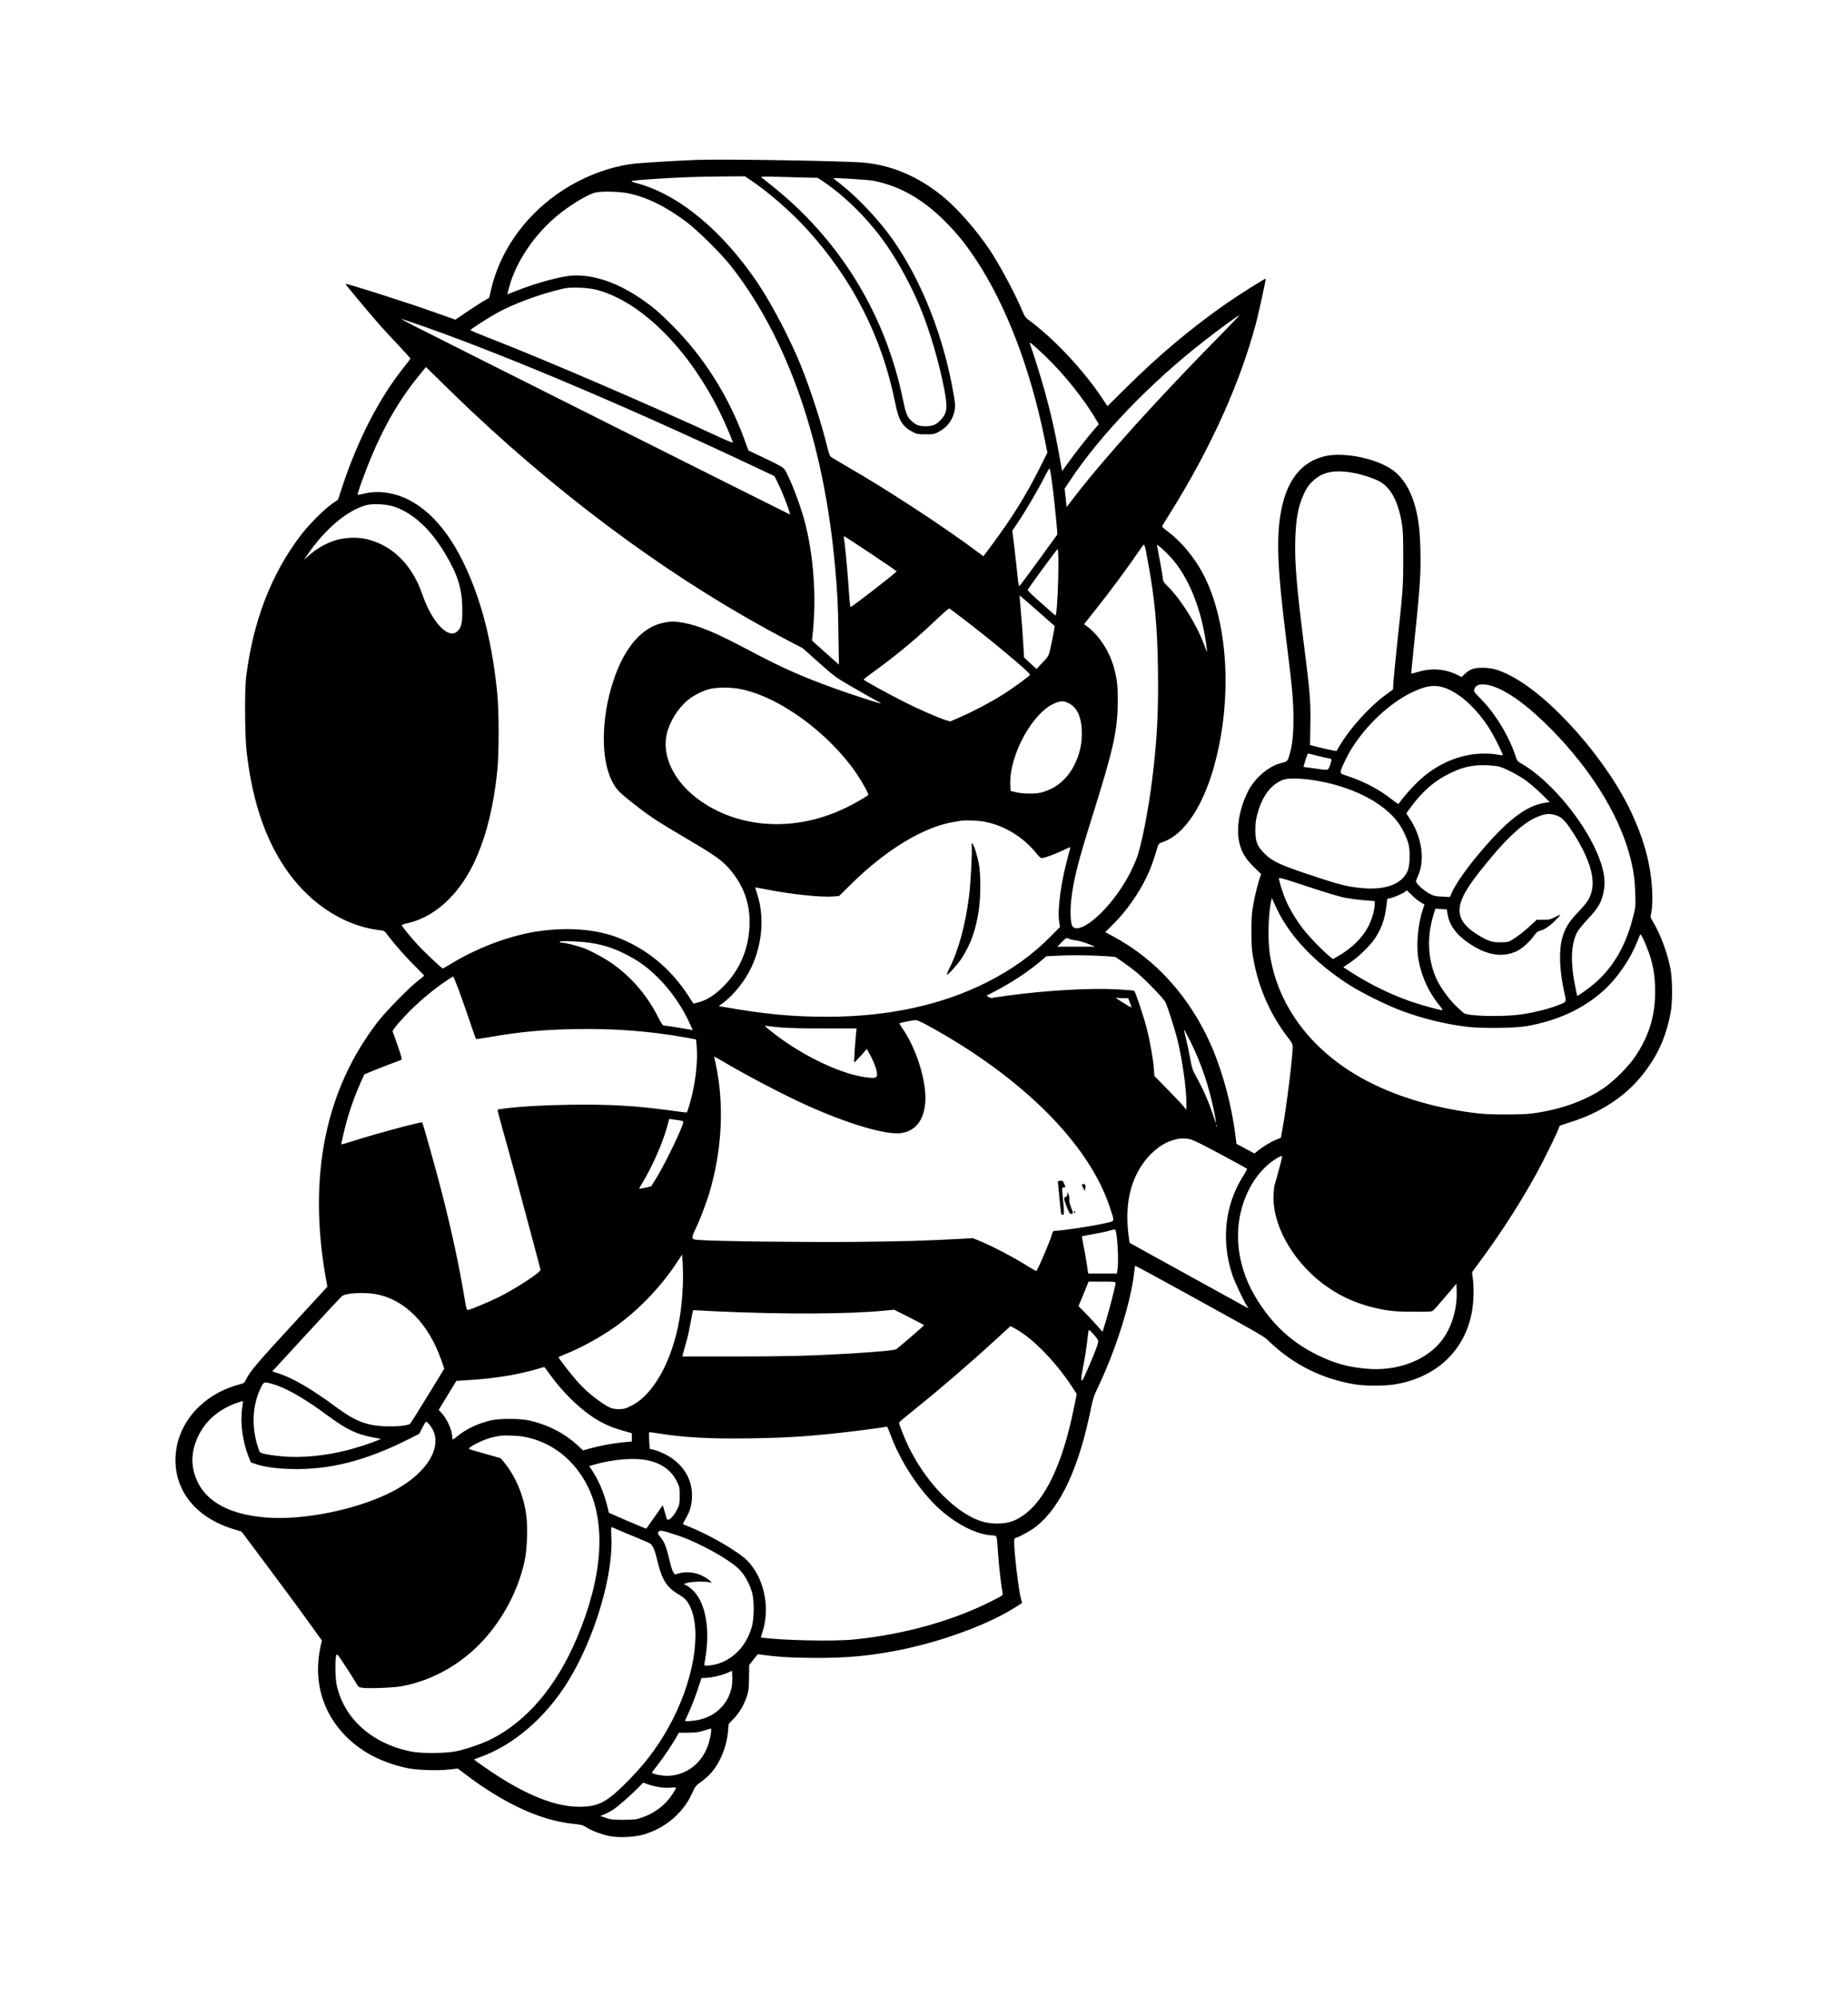 <?xml version="1.0" standalone="no"?>
<!DOCTYPE svg PUBLIC "-//W3C//DTD SVG 20010904//EN"
 "http://www.w3.org/TR/2001/REC-SVG-20010904/DTD/svg10.dtd">
<svg version="1.0" xmlns="http://www.w3.org/2000/svg"
 width="2296pt" height="2481pt" viewBox="0 0 2296 2481"
 preserveAspectRatio="xMidYMid meet">

<g transform="translate(0,2481) scale(0.1,-0.1)"
fill="#000000" stroke="none">
<path d="M8660 22824 c-165 -5 -645 -34 -753 -44 -333 -33 -698 -175 -995
-388 -415 -296 -705 -719 -812 -1184 l-22 -97 -72 -42 c-39 -23 -133 -84 -210
-136 l-138 -94 -297 105 c-341 120 -1059 349 -1069 340 -5 -3 328 -402 442
-529 50 -55 152 -166 228 -246 76 -81 138 -150 138 -153 0 -3 -39 -54 -86
-113 -303 -380 -564 -887 -758 -1468 l-56 -171 -77 -54 c-107 -76 -291 -262
-395 -400 -362 -480 -585 -1062 -670 -1750 -20 -160 -16 -724 5 -918 64 -565
203 -1011 433 -1382 295 -477 748 -789 1225 -845 55 -6 56 -7 107 -76 82 -108
220 -264 336 -378 58 -57 106 -107 106 -110 -1 -3 -33 -31 -73 -61 -108 -82
-400 -379 -501 -510 -650 -839 -870 -1908 -652 -3163 l23 -130 -446 -485
c-426 -462 -524 -579 -566 -671 -15 -34 -25 -43 -59 -52 -207 -53 -375 -143
-517 -276 -194 -183 -299 -420 -299 -671 1 -398 266 -715 713 -854 l108 -33
318 -425 c286 -382 428 -576 618 -841 l62 -86 -20 -94 c-109 -523 107 -1011
576 -1299 137 -84 339 -161 515 -195 117 -23 372 -31 508 -16 l110 13 84 -64
c478 -365 940 -580 1336 -621 114 -12 132 -17 177 -45 63 -41 178 -85 279
-107 116 -26 319 -17 439 19 272 81 496 277 603 526 27 62 41 81 82 110 129
92 197 171 262 305 54 110 86 227 96 350 l7 80 66 70 c72 76 126 170 162 280
19 59 23 94 25 226 l2 157 53 67 54 67 45 -6 c204 -28 392 -39 675 -40 385 0
625 21 975 85 548 101 1169 326 1518 552 l71 46 -15 53 c-29 108 -84 573 -84
708 0 35 4 43 23 48 47 12 188 91 251 141 304 242 529 726 677 1451 27 134 39
171 89 275 219 455 409 1055 450 1419 5 49 11 91 14 93 2 2 267 -141 588 -318
1051 -580 1006 -554 1083 -628 295 -282 654 -461 1060 -527 131 -21 369 -21
497 0 508 84 862 414 953 888 23 121 30 287 16 404 l-12 101 131 179 c244 332
479 700 671 1049 86 157 234 458 272 552 l15 40 159 52 c344 112 636 301 838
542 208 248 322 491 382 814 23 126 23 396 -1 530 -36 199 -125 441 -224 604
-27 45 -28 47 -15 111 17 89 16 259 -2 412 -31 265 -102 507 -234 799 -303
668 -1016 1477 -1528 1733 -135 68 -221 91 -333 91 -110 0 -163 -19 -223 -79
l-37 -36 -48 24 c-152 77 -320 91 -486 42 -49 -15 -90 -25 -92 -23 -2 1 8 108
22 237 88 846 99 999 91 1305 -6 237 -23 376 -62 523 -50 187 -126 324 -236
426 -181 168 -642 273 -903 206 -275 -70 -452 -291 -525 -655 -69 -344 -53
-731 69 -1698 66 -527 80 -687 80 -911 0 -201 -14 -325 -51 -448 -21 -73 -27
-79 -104 -97 -152 -38 -323 -183 -407 -346 -107 -209 -150 -451 -113 -630 26
-123 75 -208 180 -311 l93 -91 -24 -73 c-29 -91 -69 -267 -85 -380 -15 -110
-15 -410 0 -520 56 -396 213 -766 455 -1074 40 -52 46 -65 46 -108 0 -126 -76
-737 -128 -1022 l-18 -99 -68 -28 c-64 -26 -161 -86 -231 -143 l-30 -24 -111
60 -112 60 -12 97 c-45 368 -155 781 -292 1101 -261 610 -692 1093 -1229 1379
l-97 52 102 102 c163 164 308 370 412 583 47 96 88 209 136 373 12 41 16 45
77 66 256 93 489 443 627 944 231 837 173 1798 -143 2391 -107 200 -269 394
-428 513 -44 33 -79 64 -77 69 1 4 47 80 102 168 500 799 864 1604 1064 2352
34 126 126 551 121 556 -6 6 -330 -198 -477 -300 -441 -307 -841 -642 -1246
-1043 l-242 -240 -85 126 c-229 339 -595 725 -890 941 -40 29 -56 49 -74 95
-85 208 -286 586 -413 777 -168 251 -411 526 -593 673 -302 243 -627 381 -974
413 -239 21 -1714 46 -2071 34z m690 -268 c207 -141 477 -377 669 -586 571
-625 938 -1343 1102 -2160 44 -223 89 -298 221 -367 48 -25 62 -28 158 -28
101 0 108 1 168 34 106 57 172 150 193 267 8 49 7 81 -11 184 -121 718 -395
1416 -758 1934 -170 241 -434 522 -644 686 -53 41 -96 75 -95 76 9 8 431 -19
496 -31 325 -63 614 -226 892 -504 148 -149 254 -279 383 -474 375 -565 677
-1353 857 -2241 l32 -159 -106 -211 c-163 -324 -333 -596 -572 -919 l-117
-157 -46 35 c-427 321 -1156 798 -1657 1085 -99 57 -187 110 -196 119 -9 9
-26 57 -38 106 -73 300 -203 704 -323 1005 -131 327 -364 776 -538 1035 -440
657 -989 1111 -1507 1249 -111 29 -104 31 198 52 308 21 577 31 889 32 l255 2
95 -64z m627 49 l183 -4 74 -50 c279 -188 565 -476 779 -783 145 -208 300
-493 412 -758 123 -292 248 -717 310 -1053 39 -214 32 -273 -38 -353 -59 -67
-107 -89 -197 -89 -83 0 -121 15 -178 69 -50 47 -68 90 -97 232 -218 1087
-791 2022 -1655 2703 -58 46 -109 87 -114 92 -6 5 65 7 165 4 96 -3 256 -7
356 -10z m-2174 -196 c232 -47 464 -161 722 -353 144 -108 431 -392 555 -549
708 -900 1157 -2194 1294 -3727 31 -340 37 -459 43 -840 l6 -385 -24 21 c-13
11 -89 78 -168 149 l-143 129 6 55 c54 475 16 1009 -101 1441 -58 214 -188
548 -247 631 -16 23 -71 55 -234 132 l-214 102 -47 130 c-196 540 -506 1030
-896 1421 -169 170 -257 244 -418 351 -281 188 -571 284 -821 270 -145 -7
-449 -90 -702 -190 l-111 -44 19 75 c86 337 337 701 651 943 154 120 351 233
431 249 84 16 293 11 399 -11z m-378 -1202 c642 -178 1318 -938 1680 -1889 5
-13 -39 4 -157 58 -874 405 -2220 984 -2905 1249 -111 43 -200 81 -198 86 9
14 229 156 320 206 217 121 550 243 838 309 97 22 308 12 422 -19z m7714 -585
c-742 -752 -1411 -1493 -1783 -1975 l-104 -136 -12 115 -13 114 68 102 c374
564 996 1211 1661 1729 187 147 438 329 443 323 2 -2 -115 -124 -260 -272z
m-10008 179 c997 -340 2556 -995 4134 -1737 l357 -168 39 -78 c60 -119 167
-398 152 -398 -6 0 -4470 2239 -4678 2347 -88 45 -157 83 -154 83 4 0 71 -22
150 -49z m7854 -413 c236 -225 489 -542 639 -800 l28 -48 -55 -62 c-84 -97
-246 -304 -327 -418 l-74 -102 -41 228 c-53 291 -102 504 -177 772 -48 175
-151 501 -184 587 -11 28 45 -18 191 -157z m-7125 -688 c1242 -1167 2577
-2135 3909 -2835 l205 -107 199 -178 c193 -172 206 -182 406 -298 113 -66 243
-139 288 -163 45 -23 81 -45 78 -47 -5 -6 -354 107 -565 183 -399 143 -662
259 -1035 457 -451 240 -661 328 -859 363 -111 19 -148 19 -244 -1 -267 -55
-484 -306 -621 -719 -158 -477 -159 -1003 -3 -1275 44 -77 73 -108 192 -204
246 -197 319 -246 700 -471 396 -233 470 -287 575 -415 175 -214 248 -453 224
-734 -24 -275 -132 -510 -323 -701 -109 -108 -208 -171 -317 -198 l-53 -14
-66 101 c-220 336 -506 573 -864 716 -284 112 -663 139 -1050 74 -337 -57
-733 -210 -1049 -406 -43 -26 -82 -48 -85 -48 -14 0 -233 207 -313 295 -89 97
-199 232 -199 243 0 4 40 17 89 28 352 86 662 389 850 834 124 293 202 621
248 1040 24 220 24 750 0 990 -46 452 -126 839 -244 1185 -214 623 -503 1029
-860 1209 -174 87 -375 116 -537 77 -49 -12 -91 -19 -94 -17 -2 3 17 65 43
138 204 570 423 979 723 1346 l84 103 202 -198 c111 -109 276 -268 366 -353z
m7208 -865 c20 -141 56 -478 65 -607 l4 -57 -231 -318 c-127 -175 -235 -321
-241 -323 -6 -3 -15 42 -22 115 -6 66 -24 222 -38 346 l-28 226 60 89 c99 146
258 416 330 559 37 74 71 131 74 127 4 -4 16 -75 27 -157z m3757 99 c129 -25
285 -80 345 -122 98 -68 172 -190 215 -355 44 -168 50 -242 49 -587 0 -348 -3
-384 -75 -1055 -22 -203 -42 -414 -46 -470 l-6 -100 -96 -70 c-192 -141 -431
-403 -558 -614 l-48 -80 -40 6 c-22 3 -96 20 -165 37 l-125 31 2 50 c1 28 3
147 4 265 2 243 -9 367 -76 895 -95 748 -121 1059 -112 1345 9 272 38 421 112
576 35 72 57 103 109 151 122 114 270 142 511 97z m-11940 -414 c241 -76 466
-282 651 -596 157 -266 207 -434 208 -694 1 -165 -13 -220 -65 -265 -56 -46
-127 -25 -210 62 -86 90 -163 230 -227 414 -127 361 -377 604 -696 674 -120
27 -283 17 -399 -23 -106 -36 -222 -104 -308 -181 l-63 -56 54 79 c218 313
485 536 720 601 78 21 243 14 335 -15z m5932 -585 c177 -118 323 -218 323
-222 -1 -14 -554 -443 -572 -443 -3 0 -9 33 -12 73 -3 39 -13 167 -21 282 -16
208 -41 459 -50 503 -3 12 -2 22 1 22 4 0 153 -97 331 -215z m3448 -119 c82
-440 115 -799 122 -1332 7 -523 -12 -882 -73 -1364 -48 -385 -133 -816 -191
-969 -56 -150 -151 -322 -256 -463 -223 -302 -479 -481 -544 -381 -23 35 -29
186 -14 325 29 251 83 468 261 1033 258 825 309 1045 317 1385 5 217 -7 329
-52 483 -59 202 -189 396 -339 503 l-28 20 123 155 c188 234 419 546 579 781
54 79 45 94 95 -176z m273 80 c234 -252 401 -673 456 -1151 6 -46 3 -43 -29
45 -102 274 -303 592 -479 759 -21 20 -36 45 -36 57 0 25 -66 396 -77 429 -8
26 76 -45 165 -139z m-1388 -111 c0 -204 -16 -532 -28 -591 l-7 -32 -175 154
c-96 84 -174 159 -172 165 5 19 364 509 373 509 5 0 9 -90 9 -205z m-246 -575
c65 -58 137 -121 159 -141 l41 -36 -17 -99 c-10 -54 -27 -138 -38 -187 -20
-85 -22 -89 -96 -167 l-75 -80 -78 72 -77 72 -7 125 c-6 114 -25 371 -43 571
l-6 75 59 -50 c32 -27 112 -97 178 -155z m-934 -89 c340 -258 835 -672 828
-693 -5 -15 -231 -180 -340 -247 -152 -95 -354 -202 -513 -272 l-140 -61 -55
17 c-94 29 -332 133 -512 224 -214 108 -508 270 -508 280 0 4 66 55 148 114
271 196 532 415 782 655 69 66 130 117 135 114 6 -3 84 -62 175 -131z m6566
-832 c199 -62 453 -248 750 -550 469 -480 807 -1017 950 -1513 53 -185 75
-321 81 -511 5 -169 5 -171 -30 -305 -89 -350 -246 -619 -477 -817 -74 -63
-208 -159 -214 -152 -2 2 -10 40 -19 84 -68 323 -62 547 17 704 14 28 73 100
130 161 143 150 184 228 206 383 21 142 -23 319 -134 542 -195 393 -572 822
-882 1003 -61 35 -65 40 -85 102 -84 254 -258 537 -443 721 -67 67 -76 80 -70
103 16 67 97 83 220 45z m-620 -13 c200 -53 432 -261 604 -541 46 -75 150
-283 150 -301 0 -7 -19 -7 -62 2 -84 18 -236 17 -341 -1 -247 -43 -466 -157
-661 -345 -76 -73 -182 -196 -232 -268 -2 -2 -33 21 -71 50 -154 124 -343 225
-543 292 -101 34 -105 37 -103 63 3 33 80 195 135 283 187 297 470 562 743
696 164 80 270 100 381 70z m-8740 -21 c489 -86 1122 -544 1474 -1066 70 -105
147 -246 138 -254 -27 -24 -178 -111 -281 -160 -575 -279 -1216 -269 -1713 27
-377 224 -580 577 -510 890 33 149 139 320 261 421 72 61 196 122 285 141 88
19 239 19 346 1z m4101 -180 c110 -55 164 -179 164 -380 0 -142 -31 -268 -98
-397 -88 -172 -232 -289 -413 -334 -75 -19 -240 -15 -325 9 l-50 13 -3 78
c-14 375 292 921 570 1017 71 25 95 24 155 -6z m3098 -655 c64 -16 124 -30
133 -30 40 -1 43 -14 18 -81 -28 -74 -11 -71 -201 -43 l-131 18 25 83 c14 46
29 83 33 83 3 0 59 -13 123 -30z m2245 -131 c74 -17 259 -114 350 -183 47 -35
130 -108 185 -161 l100 -98 -55 -8 c-247 -35 -500 -236 -875 -694 -125 -151
-253 -341 -286 -421 l-24 -56 -95 4 c-83 4 -103 8 -159 37 -76 39 -176 133
-168 159 3 9 17 44 31 77 83 198 36 483 -115 706 l-37 56 63 86 c144 194 293
322 479 411 118 58 198 82 311 96 79 10 228 4 295 -11z m-2315 -168 c475 -70
884 -275 1071 -536 52 -74 106 -188 125 -265 21 -88 16 -254 -9 -320 -67 -172
-280 -252 -587 -220 -159 16 -260 40 -519 126 -480 157 -571 198 -677 303 -90
90 -113 148 -112 291 0 82 5 126 26 202 61 225 172 369 325 424 54 19 208 17
357 -5z m3021 -436 c73 -22 119 -66 206 -200 203 -309 289 -570 244 -742 -25
-98 -50 -137 -165 -259 -119 -125 -166 -200 -201 -324 -44 -159 -35 -409 25
-676 29 -128 35 -117 -89 -165 -119 -46 -323 -95 -471 -113 -234 -29 -635 -18
-688 19 -12 8 -60 52 -106 97 -89 88 -192 235 -236 333 -108 244 -119 522 -33
798 l21 69 71 -4 71 -3 11 -65 c24 -137 110 -253 269 -360 219 -148 413 -178
592 -94 64 30 166 123 214 193 27 39 43 52 74 60 57 15 123 59 193 132 34 34
60 64 58 66 -1 2 -31 -11 -66 -29 -55 -29 -72 -33 -145 -33 l-82 0 -73 -68
c-83 -76 -172 -146 -239 -185 -41 -24 -56 -27 -141 -27 -83 1 -104 5 -166 31
-85 37 -210 121 -258 175 -123 135 -110 275 47 509 84 126 315 408 437 534
181 187 314 284 448 327 70 22 114 23 178 4z m-7105 -80 c249 -43 493 -191
659 -399 25 -31 52 -56 61 -56 31 0 173 52 263 96 50 24 91 42 93 40 2 -2 -12
-59 -31 -128 -84 -307 -129 -641 -107 -793 l10 -70 -102 -104 c-240 -243 -488
-422 -805 -582 -560 -284 -1234 -429 -1987 -429 -439 0 -791 34 -1312 127
l-32 5 58 44 c133 100 272 277 350 446 135 292 160 633 66 910 -13 40 -23 73
-22 75 2 1 69 -11 149 -27 291 -58 670 -98 818 -86 l75 6 160 158 c426 419
897 703 1265 762 41 6 82 13 90 15 45 9 208 3 281 -10z m4464 -941 c61 -13
174 -29 253 -36 l142 -11 0 -36 c0 -66 -30 -175 -68 -256 -77 -159 -218 -299
-409 -405 l-42 -23 -48 39 c-85 68 -247 237 -322 334 -88 114 -168 247 -217
361 -36 85 -84 237 -84 268 0 14 59 -3 343 -97 188 -63 392 -125 452 -138z
m857 26 c46 -47 110 -94 155 -114 1 -1 -8 -28 -19 -61 -58 -173 -83 -427 -59
-595 33 -221 127 -432 270 -605 23 -27 37 -51 32 -53 -16 -5 -267 64 -396 109
-247 86 -517 218 -738 362 l-98 63 88 59 c105 71 243 205 303 294 82 122 123
237 144 398 l12 97 44 11 c58 15 166 64 181 81 6 8 14 14 16 14 3 0 32 -27 65
-60z m-1675 -176 c163 -341 478 -671 898 -939 151 -97 479 -259 655 -323 269
-99 550 -167 820 -198 184 -21 583 -15 730 10 376 66 689 209 940 430 181 160
345 397 436 631 15 39 30 74 34 78 9 10 74 -132 112 -243 51 -152 72 -286 72
-465 0 -303 -74 -547 -241 -799 -89 -135 -272 -318 -408 -409 -241 -160 -538
-263 -885 -309 -125 -16 -515 -16 -660 1 -487 55 -958 188 -1340 380 -704 353
-1156 933 -1255 1612 -26 184 -16 512 21 659 l6 25 11 -25 c6 -14 30 -66 54
-116z m-2584 -366 c12 -7 49 -15 82 -19 33 -3 101 -22 150 -42 l90 -36 -235 0
-234 -1 54 55 c59 60 61 61 93 43z m-5923 -54 c151 -26 255 -60 395 -128 166
-82 282 -164 416 -296 170 -168 312 -376 412 -602 l24 -53 -161 27 c-89 15
-173 28 -188 28 -24 0 -33 11 -83 109 -137 268 -324 488 -560 656 -93 67 -260
158 -355 195 -79 30 -236 70 -277 70 -23 0 -32 4 -27 12 10 15 278 4 404 -18z
m6400 -163 l96 -8 92 -61 c50 -34 131 -95 179 -135 113 -95 327 -317 352 -365
28 -56 117 -334 151 -473 61 -251 110 -598 110 -781 l0 -83 -42 50 c-23 28
-112 122 -199 210 l-157 160 -6 90 c-10 128 -49 348 -90 506 -36 139 -138 445
-154 461 -5 5 -103 13 -217 19 -345 17 -872 -13 -1345 -77 -102 -13 -193 -27
-203 -30 -10 -3 -30 2 -44 11 l-26 17 119 62 c207 108 411 245 566 378 l57 49
158 8 c161 9 433 5 603 -8z m-8062 -413 c33 -90 94 -264 136 -388 42 -123 78
-226 80 -227 2 -2 82 10 177 26 370 64 644 90 1054 98 492 9 944 -26 1392
-108 l111 -21 8 -86 c16 -194 -16 -467 -82 -697 -19 -65 -37 -121 -39 -123 -2
-3 -89 7 -192 22 -439 61 -768 80 -1258 73 -335 -5 -603 -20 -819 -47 -44 -5
-81 -12 -84 -15 -3 -2 25 -109 61 -237 87 -306 219 -794 357 -1313 61 -231
113 -427 116 -436 8 -29 -290 -226 -513 -338 -114 -57 -348 -156 -387 -163
-18 -3 -22 12 -47 162 -64 384 -161 837 -279 1295 -62 246 -236 864 -244 872
-12 12 -571 -138 -861 -231 -77 -25 -141 -43 -143 -42 -6 7 49 239 85 356 44
145 93 276 152 409 l47 105 79 33 c44 19 140 57 215 85 74 28 145 54 157 59
22 8 22 8 -32 170 -31 88 -59 169 -65 178 -7 14 6 35 63 102 158 186 369 375
576 518 57 39 107 71 111 71 4 0 34 -73 68 -162z m8267 -108 l52 0 22 -56 c12
-32 20 -58 19 -59 -2 -2 -50 26 -108 62 -81 51 -97 64 -71 59 18 -3 57 -6 86
-6z m-2431 -342 c1167 -639 1997 -1469 2255 -2254 62 -191 69 -168 -57 -198
-152 -36 -544 -95 -638 -96 -7 0 -15 -12 -19 -27 -19 -79 -176 -447 -199 -471
-3 -2 -65 33 -138 79 -160 99 -394 222 -542 284 l-108 45 -182 -10 c-400 -22
-700 -31 -1321 -37 -601 -5 -1685 8 -1893 24 -74 5 -83 8 -88 28 -4 14 7 47
29 91 53 105 141 334 182 472 158 534 185 1104 76 1602 -11 47 -18 86 -18 87
1 0 40 -22 87 -49 297 -177 769 -425 1060 -556 508 -230 979 -370 1168 -348
183 22 292 158 308 386 19 250 -109 664 -281 911 -24 35 -42 65 -40 68 7 6
167 39 199 40 18 1 77 -25 160 -71z m-1844 -20 c85 -8 286 -13 544 -13 l408 0
-6 -60 c-13 -129 -27 -357 -23 -361 3 -3 39 33 81 80 l75 86 25 -43 c43 -73
87 -177 98 -233 18 -90 -5 -98 -183 -68 -309 53 -775 283 -1109 549 -111 88
-111 88 -75 81 17 -3 91 -11 165 -18z m5099 -173 c138 -277 235 -567 300 -894
30 -150 26 -152 -23 -6 -53 159 -118 306 -195 445 -56 99 -60 113 -86 253 -15
81 -39 195 -54 253 -15 57 -24 101 -20 97 4 -4 39 -71 78 -148z m-6351 -981
c31 -4 52 -12 52 -19 0 -52 -220 -511 -334 -696 l-66 -106 -72 -16 c-40 -9
-74 -14 -76 -12 -2 1 16 34 39 71 120 196 250 491 306 692 l28 104 35 -6 c19
-3 59 -8 88 -12z m6679 -76 c-3 -8 -6 -5 -6 6 -1 11 2 17 5 13 3 -3 4 -12 1
-19z m-336 -158 c38 -7 148 -61 381 -186 181 -97 330 -179 332 -183 2 -3 -22
-48 -54 -98 -222 -354 -269 -796 -130 -1216 31 -92 139 -322 181 -386 l22 -33
-34 17 c-19 10 -263 145 -544 300 -280 155 -598 330 -706 389 l-196 109 -13
104 c-41 346 13 627 164 856 94 144 232 261 361 305 94 33 150 38 236 22z
m1149 -217 c0 -15 -78 -308 -90 -338 -7 -16 -14 -73 -17 -125 -22 -407 273
-900 707 -1182 162 -106 319 -174 508 -223 190 -48 282 -59 523 -59 213 -1
228 0 249 19 13 11 82 90 154 175 l131 154 3 -84 c8 -221 -54 -439 -172 -603
-186 -261 -565 -407 -959 -368 -228 22 -388 67 -592 166 -335 163 -581 394
-782 733 -255 433 -281 927 -70 1337 80 155 195 285 322 366 58 37 85 47 85
32z m-2066 -930 c24 -109 34 -371 20 -477 l-7 -46 -178 0 -177 0 -6 28 c-3 15
-12 77 -21 137 -9 61 -26 152 -37 203 -10 52 -18 95 -16 96 2 1 62 12 134 25
72 12 160 30 195 40 86 25 87 25 93 -6z m-5380 -663 c-12 -305 -53 -548 -132
-785 -116 -350 -303 -615 -506 -716 -77 -38 -94 -42 -158 -43 -85 0 -125 17
-252 108 -108 78 -193 155 -284 260 -74 85 -212 265 -212 277 0 3 33 18 73 34
192 74 447 214 633 346 285 203 564 493 759 790 l70 106 7 -121 c4 -66 5 -182
2 -256z m5376 21 c0 -30 -82 -351 -125 -486 l-37 -120 -51 60 c-28 33 -95 105
-149 161 l-98 100 63 152 62 152 168 0 c158 0 167 -1 167 -19z m-9195 -136
c360 -63 660 -364 819 -823 l36 -103 -206 -337 c-113 -185 -212 -342 -220
-349 -28 -21 -176 -36 -310 -30 -233 9 -374 65 -614 243 -296 219 -528 354
-703 412 l-84 27 423 460 c232 253 433 468 446 477 48 36 268 48 413 23z
m4245 -215 c848 -38 1647 -34 2097 11 l102 10 185 -93 c102 -51 186 -96 186
-100 0 -5 -275 -244 -342 -296 -19 -15 -222 -34 -603 -57 -467 -27 -790 -35
-1429 -35 l-628 0 5 23 c2 12 18 69 35 127 27 88 42 161 88 407 3 18 9 21 41
17 21 -2 139 -8 263 -14z m3810 -282 c202 -144 445 -411 612 -674 l46 -70 -38
-185 c-140 -688 -357 -1142 -635 -1328 -108 -72 -186 -96 -315 -96 -117 0
-204 22 -315 77 -290 147 -593 483 -784 872 -51 104 -121 281 -121 305 0 5 84
76 188 159 320 257 694 578 1017 875 l180 165 55 -30 c30 -17 80 -48 110 -70z
m921 -74 c8 -15 2 -43 -29 -125 -45 -118 -150 -359 -163 -373 -22 -24 -19 37
10 177 17 84 38 216 47 293 9 76 18 145 20 152 4 14 97 -86 115 -124z m-6831
-396 c193 -276 452 -518 675 -631 92 -47 150 -69 268 -102 l97 -28 0 -52 0
-51 -127 -12 c-128 -13 -290 -44 -413 -80 l-65 -19 -69 64 c-164 151 -375 259
-606 309 -112 25 -362 25 -468 1 -160 -37 -306 -105 -415 -194 -29 -24 -55
-43 -59 -43 -5 0 -8 10 -8 23 0 81 -60 222 -125 295 l-44 49 109 180 110 180
183 12 c297 19 581 66 802 130 55 16 102 30 106 30 3 1 25 -27 49 -61z m-3375
-165 c167 -60 379 -186 645 -383 222 -165 356 -229 563 -267 l91 -16 -44 -19
c-74 -32 -268 -95 -375 -122 -275 -69 -557 -97 -792 -78 -162 14 -283 36 -295
55 -5 7 -17 41 -28 77 -73 232 -64 485 25 687 45 100 50 106 98 98 23 -4 74
-19 112 -32z m-426 -284 c-26 -181 4 -411 78 -600 l30 -74 64 -22 c106 -35
244 -55 430 -60 471 -15 922 98 1452 363 l147 74 37 75 c21 41 41 75 46 75 20
0 78 -77 97 -127 90 -241 -130 -549 -537 -752 -434 -217 -1089 -348 -1548
-311 -505 40 -810 234 -896 568 -37 146 -19 292 56 447 93 192 258 332 484
411 36 13 67 21 69 19 2 -1 -2 -40 -9 -86z m8055 -331 c117 -320 346 -674 580
-896 217 -206 481 -343 681 -354 65 -4 59 15 75 -223 10 -148 41 -419 56 -491
6 -30 5 -31 -113 -91 -486 -251 -1103 -425 -1731 -488 -255 -26 -913 -12
-1158 25 -1 0 8 33 21 73 97 306 16 675 -194 885 -115 115 -496 334 -744 427
-26 10 -49 21 -51 24 -2 3 13 33 33 67 50 83 72 153 78 254 14 234 -113 438
-342 550 -44 22 -103 45 -131 51 l-51 12 -7 100 c-3 55 -4 102 -1 105 2 3 51
-2 107 -12 330 -53 646 -70 1148 -63 391 6 633 19 1010 57 248 26 598 70 691
89 3 0 22 -45 43 -101z m-4563 -23 c346 -60 634 -283 802 -620 231 -465 184
-1127 -134 -1879 -255 -604 -623 -1037 -1069 -1261 -111 -55 -294 -119 -423
-147 -137 -29 -435 -32 -570 -5 -484 97 -829 405 -923 822 -19 86 -23 313 -7
369 9 29 12 26 105 -115 52 -79 113 -174 134 -211 39 -67 39 -67 92 -74 83
-10 387 2 482 20 408 75 795 304 1071 635 230 274 393 608 460 937 31 155 38
429 14 579 -37 240 -137 469 -276 636 l-39 46 -187 53 c-104 29 -194 55 -202
60 -32 18 185 126 299 149 30 6 64 13 75 15 50 10 220 5 296 -9z m1568 -300
c159 -38 276 -126 338 -253 37 -73 38 -80 38 -182 0 -98 -2 -110 -32 -170 -36
-74 -94 -136 -117 -127 -9 4 -16 12 -16 19 0 7 -11 46 -23 86 l-23 74 -102
-146 -103 -145 -42 16 c-23 9 -127 53 -231 98 l-190 83 -23 91 c-40 162 -112
327 -195 448 l-28 42 53 15 c251 73 523 93 696 51z m-387 -859 c41 -19 144
-62 229 -96 85 -34 162 -69 173 -78 32 -30 55 -86 86 -220 54 -224 114 -320
259 -406 64 -37 90 -60 116 -100 179 -272 100 -893 -185 -1451 -143 -280 -307
-509 -527 -736 -289 -297 -389 -352 -638 -352 -270 0 -595 120 -984 365 -91
56 -321 216 -321 222 0 2 35 16 78 31 410 145 810 489 1087 935 336 542 573
1342 540 1823 -4 59 -3 97 3 97 5 0 43 -15 84 -34z m733 -67 c261 -86 646
-298 770 -424 68 -68 132 -185 161 -295 26 -97 24 -309 -4 -414 -65 -238 -234
-415 -448 -470 -65 -17 -144 -21 -144 -8 0 4 7 47 15 95 57 352 3 663 -143
819 -26 28 -65 59 -87 71 l-40 21 45 14 c51 16 217 21 270 8 l35 -8 -25 26
c-13 15 -57 43 -97 63 -102 50 -223 57 -326 17 -23 -8 -50 51 -77 166 -41 179
-67 243 -121 304 -25 30 -28 38 -19 56 15 27 41 23 235 -41z m670 -1912 c-50
-197 -202 -338 -410 -382 -63 -13 -165 -20 -165 -11 0 2 23 52 51 112 28 60
74 179 103 264 l51 155 65 4 c78 4 193 32 264 64 l51 23 3 -84 c2 -52 -3 -107
-13 -145z m-250 -534 c-23 -164 -80 -290 -175 -385 -113 -113 -266 -169 -419
-154 -71 7 -141 25 -141 36 0 4 30 45 67 91 70 89 202 285 242 360 l24 45 116
1 c94 0 131 5 196 26 44 13 84 25 88 26 5 0 5 -20 2 -46z m-641 -683 c46 -7
107 -9 143 -5 40 4 63 3 63 -3 0 -6 -23 -44 -50 -86 -90 -133 -219 -231 -375
-283 -72 -25 -95 -27 -230 -28 -132 0 -158 3 -218 24 l-69 23 54 22 c29 12 78
38 108 58 61 41 224 184 313 275 l58 60 62 -22 c34 -13 98 -28 141 -35z"/>
<path d="M12073 14300 c7 -87 -13 -456 -33 -620 -46 -363 -131 -674 -246 -901
-19 -39 -33 -73 -30 -76 9 -9 131 123 177 193 119 178 188 373 223 632 20 144
21 408 1 529 -17 105 -57 239 -80 268 -15 19 -16 17 -12 -25z"/>
<path d="M13167 10142 c-25 -3 -27 -6 -22 -35 2 -18 12 -108 20 -201 9 -93 18
-173 21 -177 3 -5 12 -9 20 -9 17 0 17 30 0 200 -7 69 -11 128 -9 133 2 4 13
7 24 7 18 0 19 2 4 38 -20 46 -23 49 -58 44z"/>
<path d="M13458 10102 c-22 -4 -22 -8 1 -51 l19 -35 6 32 c9 37 -2 59 -26 54z"/>
<path d="M13261 9977 c-1 -20 -7 -30 -21 -34 -27 -7 -25 -23 13 -123 26 -68
37 -86 55 -88 29 -4 28 10 -3 86 -16 39 -23 71 -19 89 3 16 -1 44 -9 63 l-15
35 -1 -28z"/>
<path d="M13340 9761 c0 -5 5 -13 10 -16 6 -3 10 -2 10 4 0 5 -4 13 -10 16 -5
3 -10 2 -10 -4z"/>
</g>
</svg>
